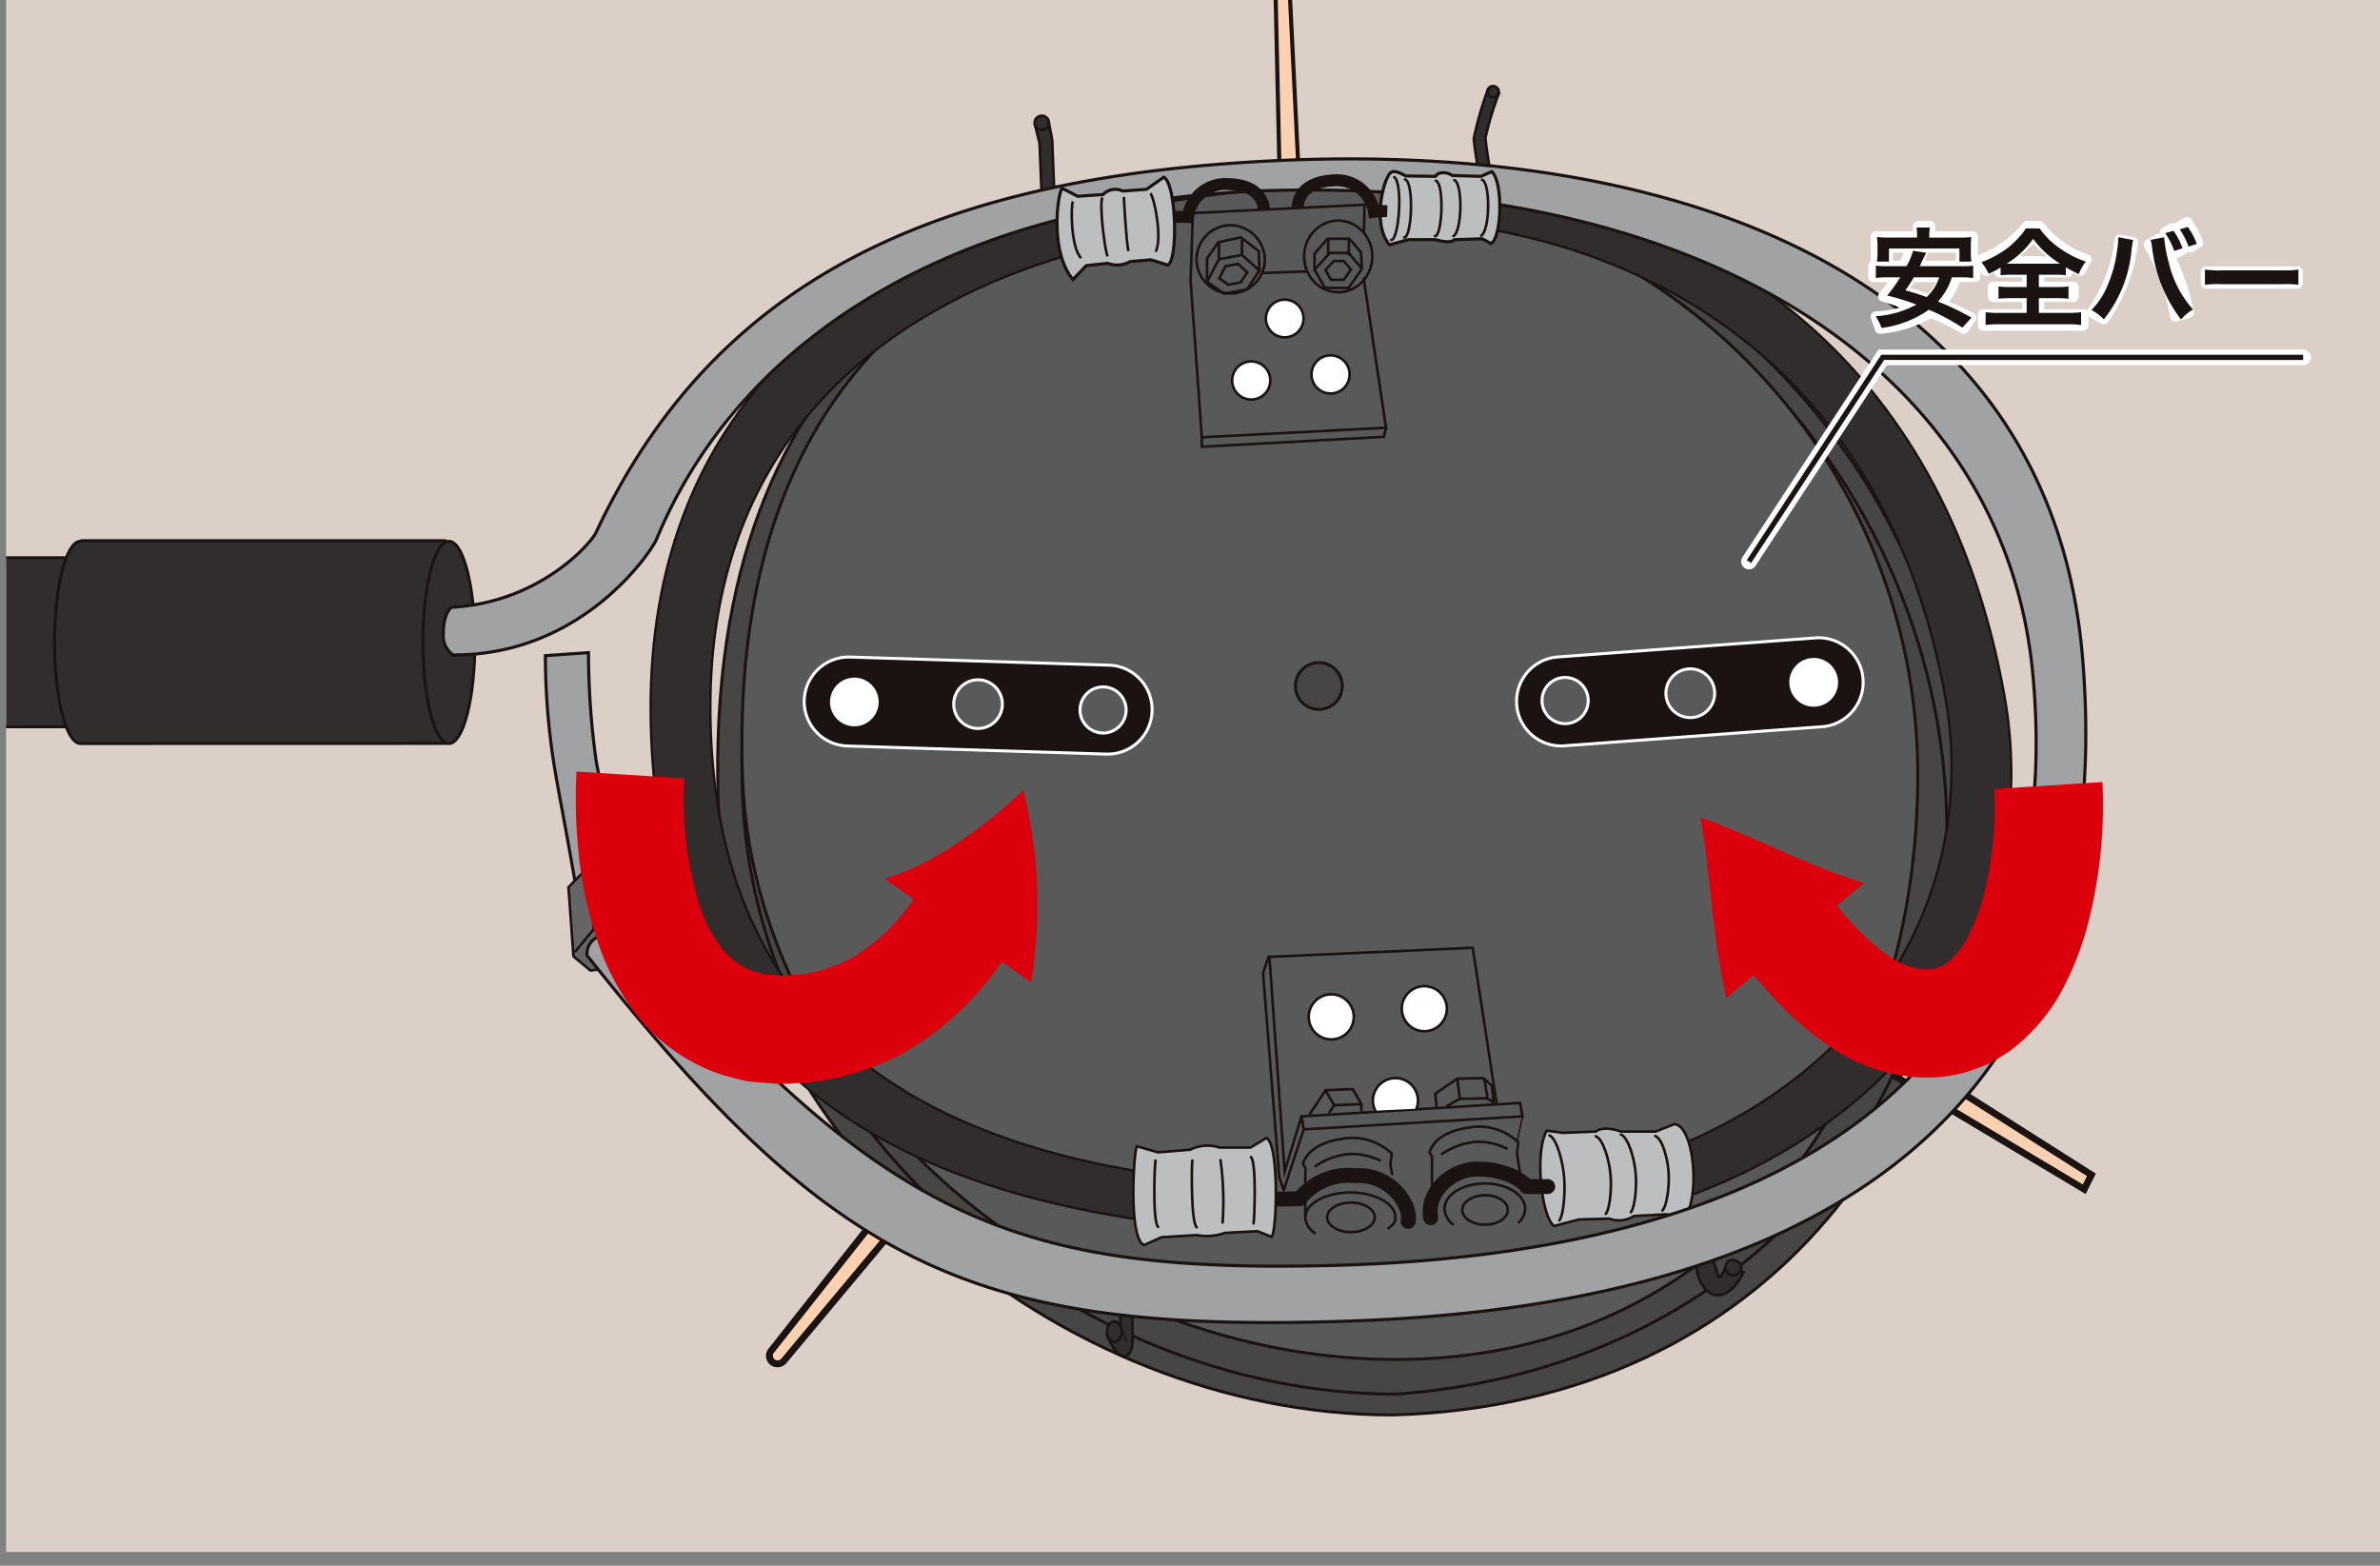 <svg xmlns="http://www.w3.org/2000/svg" xmlns:xlink="http://www.w3.org/1999/xlink" width="228" height="150" viewBox="0 0 228 150">
  <rect x="0" y="0" width="228" height="150" fill="#808080" stroke="none"/>
  <defs>
    <clipPath id="clip-path">
      <rect id="長方形_393" data-name="長方形 393" width="228" height="150" transform="translate(515 995)" fill="none" stroke="#707070" stroke-width="1"/>
    </clipPath>
    <clipPath id="clip-path-2">
      <rect id="長方形_390" data-name="長方形 390" width="228.488" height="149.295" fill="none"/>
    </clipPath>
    <clipPath id="clip-path-3">
      <rect id="長方形_392" data-name="長方形 392" width="240.573" height="153" fill="none"/>
    </clipPath>
  </defs>
  <g id="マスクグループ_75" data-name="マスクグループ 75" transform="translate(-515 -995)" clip-path="url(#clip-path)">
    <g id="グループ_5466" data-name="グループ 5466" transform="translate(503.5 991)">
      <rect id="長方形_389" data-name="長方形 389" width="228.488" height="148.972" transform="translate(12.085 3.707)" fill="#dccfc8"/>
      <g id="グループ_5463" data-name="グループ 5463" transform="translate(12.085 3.384)">
        <g id="グループ_5462" data-name="グループ 5462" clip-path="url(#clip-path-2)">
          <path id="パス_8571" data-name="パス 8571" d="M180.688,74.048c2.056,31.68-18.434,59.619-54.625,60.616-32.088,0-63.594-26.277-64.613-58.867-1.37-43.868,26.2-59.874,58.29-59.874S178.63,42.37,180.688,74.048" transform="translate(6.767 1.505)" fill="#474645"/>
          <path id="パス_8572" data-name="パス 8572" d="M180.688,74.048c2.056,31.68-18.434,59.619-54.625,60.616-32.088,0-63.594-26.277-64.613-58.867-1.37-43.868,26.2-59.874,58.29-59.874S178.63,42.37,180.688,74.048Z" transform="translate(6.767 1.505)" fill="none" stroke="#1a1311" stroke-miterlimit="10" stroke-width="0.286"/>
          <path id="パス_8573" data-name="パス 8573" d="M178.481,74.606c1.992,31.055-20.262,55.468-52.645,57.793-31.092,0-61.621-25.759-62.61-57.708-1.328-43,25.206-57.878,56.3-57.878s56.962,26.738,58.955,57.793" transform="translate(7.313 1.778)" fill="#474645"/>
          <path id="パス_8574" data-name="パス 8574" d="M178.481,74.606c1.992,31.055-20.262,55.468-52.645,57.793-31.092,0-61.621-25.759-62.61-57.708-1.328-43,25.206-57.878,56.3-57.878S176.488,43.551,178.481,74.606Z" transform="translate(7.313 1.778)" fill="none" stroke="#1a1311" stroke-miterlimit="10" stroke-width="0.286"/>
          <path id="パス_8575" data-name="パス 8575" d="M119.525,16.813c-31.092,0-57.627,14.449-56.3,56.216.988,31.03,31.516,56.047,62.608,56.047s49.987-25,49.987-56.047a56.256,56.256,0,0,0-56.3-56.216M118.445,66.8a2.242,2.242,0,1,1,2.243-2.243,2.243,2.243,0,0,1-2.243,2.243" transform="translate(7.313 1.778)" fill="#5a5959"/>
          <path id="パス_8576" data-name="パス 8576" d="M119.525,16.813c-31.092,0-57.627,14.449-56.3,56.216.988,31.03,31.516,56.047,62.608,56.047s49.987-25,49.987-56.047A56.256,56.256,0,0,0,119.525,16.813ZM118.445,66.8a2.242,2.242,0,1,1,2.243-2.243A2.243,2.243,0,0,1,118.445,66.8Z" transform="translate(7.313 1.778)" fill="none" stroke="#1a1311" stroke-miterlimit="10" stroke-width="0.286"/>
          <path id="パス_8577" data-name="パス 8577" d="M65.975,107.015a.769.769,0,0,1-.434-.133.778.778,0,0,1-.335-.524.786.786,0,0,1,.158-.6L77.8,90.016l1.478,1.506L66.571,106.736a.772.772,0,0,1-.6.28" transform="translate(7.933 24.254)" fill="#fcd1b1"/>
          <path id="パス_8578" data-name="パス 8578" d="M77.9,90.626l1.01,1.03L66.4,106.643a.449.449,0,0,1-.6.085.451.451,0,0,1-.1-.654Zm-.052-.988-.461.582-12.2,15.45a1.1,1.1,0,0,0,1.711,1.391L79.417,92.074l.379-.454-.414-.423-1.013-1.03Z" transform="translate(7.857 24.138)" fill="#1a1311"/>
          <path id="パス_8579" data-name="パス 8579" d="M54.076,43.933H.131v16.22l54.111-.008c-1.827-1.517-2.324-4.529-2.324-7.732,0-3.853.754-6.934,2.158-8.389" transform="translate(-12.045 10.105)" fill="#302d2c"/>
          <path id="パス_8580" data-name="パス 8580" d="M54.076,43.933H.131v16.22l54.111-.008c-1.827-1.517-2.324-4.529-2.324-7.732,0-3.853.754-6.934,2.158-8.389" transform="translate(-12.045 10.105)" fill="none" stroke="#1a1311" stroke-linecap="round" stroke-linejoin="round" stroke-width="0.261"/>
          <path id="パス_8581" data-name="パス 8581" d="M50.354,62.112c-1.182-1.818-1.5-5.423-1.5-9.263,0-4.615.488-8.3,1.4-10.046v-.111h-34.9v.067c-.022,0-.043-.012-.067-.012-1.375,0-2.49,4.337-2.49,9.688s1.115,9.686,2.49,9.686a.547.547,0,0,0,.067-.013v.013Z" transform="translate(-8.156 9.724)" fill="#302d2c"/>
          <path id="パス_8582" data-name="パス 8582" d="M50.354,62.112c-1.182-1.818-1.5-5.423-1.5-9.263,0-4.615.488-8.3,1.4-10.046v-.111h-34.9v.067c-.022,0-.043-.012-.067-.012-1.375,0-2.49,4.337-2.49,9.688s1.115,9.686,2.49,9.686a.547.547,0,0,0,.067-.013v.013Z" transform="translate(-8.156 9.724)" fill="none" stroke="#1a1311" stroke-linecap="round" stroke-linejoin="round" stroke-width="0.286"/>
          <path id="パス_8583" data-name="パス 8583" d="M44.777,52.421c0,5.351-1.116,9.688-2.49,9.688s-2.493-4.337-2.493-9.688,1.116-9.688,2.493-9.688,2.49,4.337,2.49,9.688" transform="translate(0.134 9.737)" fill="#302d2c"/>
          <path id="パス_8584" data-name="パス 8584" d="M44.777,52.421c0,5.351-1.116,9.688-2.49,9.688s-2.493-4.337-2.493-9.688,1.116-9.688,2.493-9.688S44.777,47.07,44.777,52.421Z" transform="translate(0.134 9.737)" fill="none" stroke="#1a1311" stroke-linecap="round" stroke-linejoin="round" stroke-width="0.286"/>
          <path id="パス_8585" data-name="パス 8585" d="M147.833,82.418l1.3-1.661,17.326,11-.687,1.376Z" transform="translate(33.305 21.411)" fill="#fcd1b1"/>
          <path id="パス_8586" data-name="パス 8586" d="M149.325,81.294l16.828,10.684-.4.8L148.434,82.43Zm-.149-.869-.365.465-.891,1.137-.457.583.638.38,17.32,10.346.605.361.314-.629.4-.8.264-.528-.5-.316L149.675,80.741Z" transform="translate(33.191 21.309)" fill="#1a1311"/>
          <path id="パス_8587" data-name="パス 8587" d="M102.691,20.61,102.239.328l1.272-.159,1.018,20.584Z" transform="translate(19.306 -3.332)" fill="#fcd1b1"/>
          <path id="パス_8588" data-name="パス 8588" d="M103.373.442l1,20.151-1.44-.111L102.487.553ZM103.744,0l-.42.054-.886.11-.352.044.008.354.443,19.928.008.354.354.027,1.439.111.444.034-.024-.444L103.765.422Z" transform="translate(19.259 -3.384)" fill="#1a1311"/>
          <path id="パス_8589" data-name="パス 8589" d="M85.3,19.207l-.207-5.19-.416-1.7,1.328-.167.291,1.494.208,5.19Z" transform="translate(13.914 0.346)" fill="#302d2c"/>
          <path id="パス_8590" data-name="パス 8590" d="M85.3,19.207l-.207-5.19-.416-1.7,1.328-.167.291,1.494.208,5.19Z" transform="translate(13.914 0.346)" fill="none" stroke="#1a1311" stroke-linecap="round" stroke-miterlimit="10" stroke-width="0.25"/>
          <path id="パス_8591" data-name="パス 8591" d="M117.191,17.03s-.332-2.076-.374-2.74a34.131,34.131,0,0,1,1.328-4.609l1.081.291a28.571,28.571,0,0,0-1.289,4.275c.043.665.374,2.741.374,2.741Z" transform="translate(23.782 -0.411)" fill="#302d2c"/>
          <path id="パス_8592" data-name="パス 8592" d="M117.191,17.03s-.332-2.076-.374-2.74a34.131,34.131,0,0,1,1.328-4.609l1.081.291a28.571,28.571,0,0,0-1.289,4.275c.043.665.374,2.741.374,2.741Z" transform="translate(23.782 -0.411)" fill="none" stroke="#1a1311" stroke-linecap="round" stroke-miterlimit="10" stroke-width="0.25"/>
          <path id="パス_8593" data-name="パス 8593" d="M138,97.771s-.914,2.062-2.325,2.187-1.993-1.7-1.993-1.7l-1.66-6.518,1.412-.166,1.412,3.924s-1.412-3.924.72,2.608c.192.592.829-1.162.829-1.162Z" transform="translate(28.449 24.732)" fill="#302d2c"/>
          <path id="パス_8594" data-name="パス 8594" d="M138,97.771s-.914,2.062-2.325,2.187-1.993-1.7-1.993-1.7l-1.66-6.518,1.412-.166,1.412,3.924s-1.412-3.924.72,2.608c.192.592.829-1.162.829-1.162Z" transform="translate(28.449 24.732)" fill="none" stroke="#1a1311" stroke-linecap="round" stroke-miterlimit="10" stroke-width="0.25"/>
          <path id="パス_8595" data-name="パス 8595" d="M136.713,95.863a.754.754,0,1,1-1.158-.348.872.872,0,0,1,1.158.348" transform="translate(29.461 25.908)" fill="#302d2c"/>
          <path id="パス_8596" data-name="パス 8596" d="M136.713,95.863a.754.754,0,1,1-1.158-.348A.872.872,0,0,1,136.713,95.863Z" transform="translate(29.461 25.908)" fill="none" stroke="#1a1311" stroke-linecap="round" stroke-miterlimit="10" stroke-width="0.25"/>
          <path id="パス_8597" data-name="パス 8597" d="M89.931,102.4s.706,1.951,1.578,2.035.872-1.37.872-1.37L92.339,96l-1.163.084.042,5.356Z" transform="translate(15.527 26.092)" fill="#302d2c"/>
          <path id="パス_8598" data-name="パス 8598" d="M89.931,102.4s.706,1.951,1.578,2.035.872-1.37.872-1.37L92.339,96l-1.163.084.042,5.356Z" transform="translate(15.527 26.092)" fill="none" stroke="#1a1311" stroke-linecap="round" stroke-miterlimit="10" stroke-width="0.25"/>
          <path id="パス_8599" data-name="パス 8599" d="M91.343,100.885c0,.54-.316.976-.706.976s-.706-.437-.706-.976.315-.975.706-.975.706.437.706.975" transform="translate(15.527 27.292)" fill="#302d2c"/>
          <path id="パス_8600" data-name="パス 8600" d="M91.343,100.885c0,.54-.316.976-.706.976s-.706-.437-.706-.976.315-.975.706-.975S91.343,100.347,91.343,100.885Z" transform="translate(15.527 27.292)" fill="none" stroke="#1a1311" stroke-linecap="round" stroke-miterlimit="10" stroke-width="0.25"/>
          <path id="パス_8601" data-name="パス 8601" d="M52.766,79.887c-1.229-8.1-2.772-15.863-2.977-17.182a67.024,67.024,0,0,1-1.012-11.519l4.129-.29a75.874,75.874,0,0,0,.732,10.365c.322,1.8,2.043,10.4,3.206,18.079" transform="translate(2.885 12.243)" fill="#a1a2a3"/>
          <path id="パス_8602" data-name="パス 8602" d="M52.766,79.887c-1.229-8.1-2.772-15.863-2.977-17.182a67.024,67.024,0,0,1-1.012-11.519l4.129-.29a75.874,75.874,0,0,0,.732,10.365c.322,1.8,2.043,10.4,3.206,18.079" transform="translate(2.885 12.243)" fill="none" stroke="#1a1311" stroke-miterlimit="10" stroke-width="0.3"/>
          <line id="線_187" data-name="線 187" x2="0.554" y2="1.274" transform="translate(106.799 127.81)" fill="none" stroke="#1a1311" stroke-linecap="round" stroke-miterlimit="10" stroke-width="0.143"/>
          <path id="パス_8603" data-name="パス 8603" d="M100.617,21.748l-2.213.414-1.137,2.159L98.9,25.456l2.214-.414,1.162-1.8Z" transform="translate(17.779 3.293)" fill="none" stroke="#1a1311" stroke-linecap="round" stroke-miterlimit="10" stroke-width="0.25"/>
          <path id="パス_8604" data-name="パス 8604" d="M99.952,22.406l-1.185.222-.609,1.158.876.608,1.185-.222.625-.965Z" transform="translate(18.053 3.495)" fill="none" stroke="#1a1311" stroke-linecap="round" stroke-miterlimit="10" stroke-width="0.25"/>
          <line id="線_188" data-name="線 188" y1="1.44" transform="translate(116.183 24.016)" fill="none" stroke="#1a1311" stroke-linecap="round" stroke-miterlimit="10" stroke-width="0.25"/>
          <line id="線_189" data-name="線 189" y1="1.329" transform="translate(118.397 23.629)" fill="none" stroke="#1a1311" stroke-linecap="round" stroke-miterlimit="10" stroke-width="0.25"/>
          <path id="パス_8605" data-name="パス 8605" d="M97.268,24.718V22.476l1.08-1.549,2.161-.472,1.715,1.329.055,1.855" transform="translate(17.78 2.897)" fill="none" stroke="#1a1311" stroke-linecap="round" stroke-miterlimit="10" stroke-width="0.25"/>
          <path id="パス_8606" data-name="パス 8606" d="M114.785,39.431l-17.645.914-1.08-15.03.222-6.449,16.441-.8-.14,6.672Z" transform="translate(17.409 2.162)" fill="none" stroke="#1a1311" stroke-linecap="round" stroke-miterlimit="10" stroke-width="0.25"/>
          <path id="パス_8607" data-name="パス 8607" d="M105.193,26.83a1.806,1.806,0,1,1-1.806-1.806,1.806,1.806,0,0,1,1.806,1.806" transform="translate(19.104 4.299)" fill="#fff"/>
          <circle id="楕円形_15" data-name="楕円形 15" cx="1.806" cy="1.806" r="1.806" transform="translate(120.683 29.323)" fill="none" stroke="#1a1311" stroke-linecap="round" stroke-miterlimit="10" stroke-width="0.25"/>
          <path id="パス_8608" data-name="パス 8608" d="M102.763,31.378a1.827,1.827,0,1,1-1.826-1.827,1.826,1.826,0,0,1,1.826,1.827" transform="translate(18.345 5.689)" fill="#fff"/>
          <path id="パス_8609" data-name="パス 8609" d="M102.763,31.378a1.827,1.827,0,1,1-1.826-1.827A1.826,1.826,0,0,1,102.763,31.378Z" transform="translate(18.345 5.689)" fill="none" stroke="#1a1311" stroke-linecap="round" stroke-miterlimit="10" stroke-width="0.25"/>
          <path id="パス_8610" data-name="パス 8610" d="M108.577,30.933a1.827,1.827,0,1,1-1.826-1.826,1.827,1.827,0,0,1,1.826,1.826" transform="translate(20.13 5.553)" fill="#fff"/>
          <path id="パス_8611" data-name="パス 8611" d="M108.577,30.933a1.827,1.827,0,1,1-1.826-1.826A1.827,1.827,0,0,1,108.577,30.933Z" transform="translate(20.13 5.553)" fill="none" stroke="#1a1311" stroke-linecap="round" stroke-miterlimit="10" stroke-width="0.25"/>
          <path id="パス_8612" data-name="パス 8612" d="M96.887,35.325v.912l17.437-.954.208-.872" transform="translate(17.663 7.181)" fill="none" stroke="#1a1311" stroke-linecap="round" stroke-miterlimit="10" stroke-width="0.25"/>
          <path id="パス_8613" data-name="パス 8613" d="M62.207,66.4C62.126,42,77.2,28.416,97.08,22.713L96.7,18.029C73.933,23.934,56.4,38.9,56.487,66.456c.1,29.261,16.952,44.779,48.117,49.033l-.376-4.637C77,106.609,62.293,92.5,62.207,66.4" transform="translate(5.258 2.152)" fill="#302d2c"/>
          <path id="パス_8614" data-name="パス 8614" d="M62.207,66.4C62.126,42,77.2,28.416,97.08,22.713L96.7,18.029C73.933,23.934,56.4,38.9,56.487,66.456c.1,29.261,16.952,44.779,48.117,49.033l-.376-4.637C77,106.609,62.293,92.5,62.207,66.4Z" transform="translate(5.258 2.152)" fill="none" stroke="#1a1311" stroke-miterlimit="10" stroke-width="0.228"/>
          <path id="パス_8615" data-name="パス 8615" d="M167.4,65.576c-5.552-30.809-26.094-45.626-49.8-49.293l.84,4.742c20.605,3.823,38.407,17.594,43.3,44.728,3.069,17.027-5.352,35.179-26.836,43.52l.854,4.822c25.19-8.73,35.11-29.278,31.642-48.518" transform="translate(24.024 1.616)" fill="#302d2c"/>
          <path id="パス_8616" data-name="パス 8616" d="M167.4,65.576c-5.552-30.809-26.094-45.626-49.8-49.293l.84,4.742c20.605,3.823,38.407,17.594,43.3,44.728,3.069,17.027-5.352,35.179-26.836,43.52l.854,4.822C160.952,105.365,170.871,84.817,167.4,65.576Z" transform="translate(24.024 1.616)" fill="none" stroke="#1a1311" stroke-miterlimit="10" stroke-width="0.228"/>
          <line id="線_190" data-name="線 190" y1="0.152" x2="4.069" transform="translate(120.445 26.619)" fill="none" stroke="#1a1311" stroke-linecap="round" stroke-miterlimit="10" stroke-width="0.25"/>
          <path id="パス_8617" data-name="パス 8617" d="M125.367,85.188l-.248-1.287-20.926,1.287.208,1.246Z" transform="translate(19.906 22.376)" fill="none" stroke="#1a1311" stroke-linecap="round" stroke-miterlimit="10" stroke-width="0.25"/>
          <path id="パス_8618" data-name="パス 8618" d="M104.914,88.474,103.3,93.747,101.841,73.2" transform="translate(19.184 19.09)" fill="none" stroke="#1a1311" stroke-linecap="round" stroke-miterlimit="10" stroke-width="0.25"/>
          <path id="パス_8619" data-name="パス 8619" d="M105.265,89.925l-1.91,5.811-.429-1.2-1.551-19.6L101.9,73.4l19.556-.872,2.283,14.864" transform="translate(19.041 18.885)" fill="none" stroke="#1a1311" stroke-linecap="round" stroke-linejoin="round" stroke-width="0.25"/>
          <path id="パス_8620" data-name="パス 8620" d="M102.382,91.482l2.2-.041a5.97,5.97,0,0,1,5.342-2.2c3.322-.208,5.369,2.8,5.037,4.373" transform="translate(19.35 24.011)" fill="none" stroke="#1a1311" stroke-linecap="round" stroke-linejoin="round" stroke-width="1.429"/>
          <path id="パス_8621" data-name="パス 8621" d="M110.634,92.619c0,.779-1.022,1.41-2.283,1.41s-2.283-.631-2.283-1.41,1.022-1.412,2.283-1.412S110.634,91.838,110.634,92.619Z" transform="translate(20.481 24.62)" fill="none" stroke="#1a1311" stroke-linecap="round" stroke-linejoin="round" stroke-width="0.25"/>
          <path id="パス_8622" data-name="パス 8622" d="M120.337,92.079c0,.779-.975,1.41-2.179,1.41s-2.18-.631-2.18-1.41.975-1.412,2.18-1.412S120.337,91.3,120.337,92.079Z" transform="translate(23.524 24.454)" fill="none" stroke="#1a1311" stroke-linecap="round" stroke-linejoin="round" stroke-width="0.25"/>
          <path id="パス_8623" data-name="パス 8623" d="M104.52,93.844l.014-4.512-.235-.41c.5-1.51,2.213-2.151,3.654-2.353a5.459,5.459,0,0,1,4.852,1.387L112.671,89l.167.914" transform="translate(19.938 23.172)" fill="none" stroke="#1a1311" stroke-linecap="round" stroke-miterlimit="10" stroke-width="0.25"/>
          <path id="パス_8624" data-name="パス 8624" d="M113.809,91.205v-2.7l-.235-.412c.5-1.51,2.214-2.15,3.654-2.354a5.46,5.46,0,0,1,4.852,1.389l-.133,1.044.29,1.91" transform="translate(22.786 22.918)" fill="none" stroke="#1a1311" stroke-linecap="round" stroke-miterlimit="10" stroke-width="0.25"/>
          <path id="パス_8625" data-name="パス 8625" d="M105.209,88.812a6.8,6.8,0,0,1,3.2-1.162,6.054,6.054,0,0,1,2.989.622" transform="translate(20.218 23.526)" fill="none" stroke="#1a1311" stroke-linecap="round" stroke-miterlimit="10" stroke-width="0.25"/>
          <path id="パス_8626" data-name="パス 8626" d="M114.484,87.924a6.779,6.779,0,0,1,3.2-1.163,6.04,6.04,0,0,1,2.989.623" transform="translate(23.066 23.253)" fill="none" stroke="#1a1311" stroke-linecap="round" stroke-miterlimit="10" stroke-width="0.25"/>
          <path id="パス_8627" data-name="パス 8627" d="M123.024,95.214c-1.205-.789-1.911-7.1-.706-9.134l1.536.208,3.155-.125c.831-.622,2.409,0,2.409,0h3.321l1.785-.706c1.91.084,2.532,7.059.954,9.011l-1.7-.374-3.113.166a2.66,2.66,0,0,1-2.367.248l-2.906.082Z" transform="translate(25.279 22.854)" fill="#bdbebf"/>
          <path id="パス_8628" data-name="パス 8628" d="M123.024,95.214c-1.205-.789-1.911-7.1-.706-9.134l1.536.208,3.155-.125c.831-.622,2.409,0,2.409,0h3.321l1.785-.706c1.91.084,2.532,7.059.954,9.011l-1.7-.374-3.113.166a2.66,2.66,0,0,1-2.367.248l-2.906.082Z" transform="translate(25.279 22.854)" fill="none" stroke="#1a1311" stroke-linecap="round" stroke-miterlimit="10" stroke-width="0.25"/>
          <path id="パス_8629" data-name="パス 8629" d="M122.363,86.283c.7.291,1.285,2.491,1.41,4.027s-.081,3.653-.457,4.111" transform="translate(25.485 23.108)" fill="none" stroke="#1a1311" stroke-linecap="round" stroke-miterlimit="10" stroke-width="0.25"/>
          <path id="パス_8630" data-name="パス 8630" d="M125.761,86.346c.706.265,1.287,2.274,1.412,3.677s-.082,3.338-.457,3.755" transform="translate(26.528 23.127)" fill="none" stroke="#1a1311" stroke-linecap="round" stroke-miterlimit="10" stroke-width="0.25"/>
          <path id="パス_8631" data-name="パス 8631" d="M127.6,86.22c.706.265,1.286,2.274,1.412,3.677s-.082,3.337-.457,3.755" transform="translate(27.094 23.088)" fill="none" stroke="#1a1311" stroke-linecap="round" stroke-miterlimit="10" stroke-width="0.25"/>
          <path id="パス_8632" data-name="パス 8632" d="M130.125,86.328c.7.28,1.2,2.219,1.278,3.564s-.2,3.181-.592,3.566" transform="translate(27.868 23.122)" fill="none" stroke="#1a1311" stroke-linecap="round" stroke-miterlimit="10" stroke-width="0.25"/>
          <path id="パス_8633" data-name="パス 8633" d="M105.463,94.4a1.924,1.924,0,0,1-.995-1.533c0-1.325,1.934-2.4,4.318-2.4s4.318,1.074,4.318,2.4c0,.5-.269.712-.749,1.1" transform="translate(19.99 24.392)" fill="none" stroke="#1a1311" stroke-miterlimit="10" stroke-width="0.25"/>
          <path id="パス_8634" data-name="パス 8634" d="M115.565,93.769a1.971,1.971,0,0,1-.89-1.544c0-1.334,1.731-2.417,3.861-2.417s3.862,1.082,3.862,2.417a1.867,1.867,0,0,1-.677,1.368" transform="translate(23.124 24.19)" fill="none" stroke="#1a1311" stroke-miterlimit="10" stroke-width="0.25"/>
          <path id="パス_8635" data-name="パス 8635" d="M113.669,93.414c-.414-2.657,2.117-4.525,4.112-4.65,2.325-.145,4.482.789,5.065,1.661h2.034" transform="translate(22.801 23.865)" fill="none" stroke="#1a1311" stroke-linecap="round" stroke-linejoin="round" stroke-width="1.429"/>
          <path id="パス_8636" data-name="パス 8636" d="M109.039,78.1a2.159,2.159,0,1,1-2.158-2.158,2.158,2.158,0,0,1,2.158,2.158" transform="translate(20.068 19.932)" fill="#fff"/>
          <path id="パス_8637" data-name="パス 8637" d="M109.039,78.1a2.159,2.159,0,1,1-2.158-2.158A2.158,2.158,0,0,1,109.039,78.1Z" transform="translate(20.068 19.932)" fill="none" stroke="#1a1311" stroke-linecap="round" stroke-miterlimit="10" stroke-width="0.25"/>
          <path id="パス_8638" data-name="パス 8638" d="M115.859,77.5a2.159,2.159,0,1,1-2.159-2.158,2.16,2.16,0,0,1,2.159,2.158" transform="translate(22.162 19.75)" fill="#fff"/>
          <path id="パス_8639" data-name="パス 8639" d="M115.859,77.5a2.159,2.159,0,1,1-2.159-2.158A2.16,2.16,0,0,1,115.859,77.5Z" transform="translate(22.162 19.75)" fill="none" stroke="#1a1311" stroke-linecap="round" stroke-miterlimit="10" stroke-width="0.25"/>
          <path id="パス_8640" data-name="パス 8640" d="M109.652,85.2a2.158,2.158,0,1,1,3.945-.184" transform="translate(21.512 21.817)" fill="#fff"/>
          <path id="パス_8641" data-name="パス 8641" d="M109.652,85.2a2.158,2.158,0,1,1,3.945-.184" transform="translate(21.512 21.817)" fill="none" stroke="#1a1311" stroke-linecap="round" stroke-miterlimit="10" stroke-width="0.25"/>
          <path id="パス_8642" data-name="パス 8642" d="M104.807,85.264l1.5-2.269,2.6-.111.83,1.439v.609" transform="translate(20.094 22.064)" fill="none" stroke="#1a1311" stroke-linecap="round" stroke-linejoin="round" stroke-width="0.25"/>
          <path id="パス_8643" data-name="パス 8643" d="M105.95,82.969l.831,1.44,2.6-.111" transform="translate(20.445 22.09)" fill="none" stroke="#1a1311" stroke-linecap="round" stroke-linejoin="round" stroke-width="0.25"/>
          <line id="線_191" data-name="線 191" x1="0.443" y2="0.664" transform="translate(126.784 106.499)" fill="none" stroke="#1a1311" stroke-linecap="round" stroke-linejoin="round" stroke-width="0.25"/>
          <path id="パス_8644" data-name="パス 8644" d="M115.16,84.736l1.163-.664,2.6-.056.665.388-.166-1.605-.831-.72-2.491.056L114,83.574l.111,1.218" transform="translate(22.916 21.817)" fill="none" stroke="#1a1311" stroke-linecap="round" stroke-linejoin="round" stroke-width="0.25"/>
          <line id="線_192" data-name="線 192" x2="0.222" y2="1.715" transform="translate(139.017 103.952)" fill="none" stroke="#1a1311" stroke-linecap="round" stroke-linejoin="round" stroke-width="0.25"/>
          <line id="線_193" data-name="線 193" x2="0.284" y2="1.674" transform="translate(141.613 103.993)" fill="none" stroke="#1a1311" stroke-linecap="round" stroke-linejoin="round" stroke-width="0.25"/>
          <line id="線_194" data-name="線 194" x1="0.498" y2="2.311" transform="translate(144.774 107.564)" fill="none" stroke="#1a1311" stroke-linecap="round" stroke-linejoin="round" stroke-width="0.143"/>
          <path id="パス_8645" data-name="パス 8645" d="M103.037,23a3.27,3.27,0,1,1-3.265-3.432A3.352,3.352,0,0,1,103.037,23Z" transform="translate(17.546 2.623)" fill="none" stroke="#1a1311" stroke-linecap="round" stroke-miterlimit="10" stroke-width="0.25"/>
          <path id="パス_8646" data-name="パス 8646" d="M110.916,22.659a3.27,3.27,0,1,1-3.266-3.432,3.353,3.353,0,0,1,3.266,3.432" transform="translate(19.964 2.519)" fill="#5a5959"/>
          <ellipse id="楕円形_16" data-name="楕円形 16" cx="3.266" cy="3.432" rx="3.266" ry="3.432" transform="translate(124.347 21.747)" fill="none" stroke="#1a1311" stroke-miterlimit="10" stroke-width="0.25"/>
          <path id="パス_8647" data-name="パス 8647" d="M105.146,23.205l1.466-1.606h1.8l1.273,1.523-1.273,1.827h-2.269Z" transform="translate(20.198 3.248)" fill="#5a5959"/>
          <path id="パス_8648" data-name="パス 8648" d="M105.146,23.205l1.466-1.606h1.8l1.273,1.523-1.273,1.827h-2.269Z" transform="translate(20.198 3.248)" fill="none" stroke="#1a1311" stroke-miterlimit="10" stroke-width="0.25"/>
          <path id="パス_8649" data-name="パス 8649" d="M105.95,23.055l.788-.861h.965l.682.817-.682.98h-1.218Z" transform="translate(20.445 3.43)" fill="none" stroke="#1a1311" stroke-linecap="round" stroke-miterlimit="10" stroke-width="0.25"/>
          <path id="パス_8650" data-name="パス 8650" d="M105.146,23.524V22l1.246-1.44h2.1l1.106,1.3.084,1.494" transform="translate(20.198 2.929)" fill="none" stroke="#1a1311" stroke-linecap="round" stroke-miterlimit="10" stroke-width="0.25"/>
          <path id="パス_8651" data-name="パス 8651" d="M92.2,87.262l2.035.58,3.072-.248a3.757,3.757,0,0,1,2.823-.207h2.947l1.537-.915c1.244.583,1,8.969.5,9.467l-1.37-.54-3.115.167a5.206,5.206,0,0,1-2.7.207l-3.363.208-1.661.746c-1.537-.54-1-9.008-.706-9.466" transform="translate(16.121 23.166)" fill="#bdbebf"/>
          <path id="パス_8652" data-name="パス 8652" d="M92.2,87.262l2.035.58,3.072-.248a3.757,3.757,0,0,1,2.823-.207h2.947l1.537-.915c1.244.583,1,8.969.5,9.467l-1.37-.54-3.115.167a5.206,5.206,0,0,1-2.7.207l-3.363.208-1.661.746C91.369,96.188,91.909,87.72,92.2,87.262Z" transform="translate(16.121 23.166)" fill="none" stroke="#1a1311" stroke-linecap="round" stroke-miterlimit="10" stroke-width="0.25"/>
          <path id="パス_8653" data-name="パス 8653" d="M93.514,88.125c-.082.457-.291,5.812.248,6.352" transform="translate(16.593 23.673)" fill="none" stroke="#1a1311" stroke-linecap="round" stroke-miterlimit="10" stroke-width="0.25"/>
          <path id="パス_8654" data-name="パス 8654" d="M100.737,94.223c.082-.457.29-5.812-.248-6.352" transform="translate(18.769 23.595)" fill="none" stroke="#1a1311" stroke-linecap="round" stroke-miterlimit="10" stroke-width="0.25"/>
          <path id="パス_8655" data-name="パス 8655" d="M96.2,88.128c-.072.459-.139,5.865.414,6.391" transform="translate(17.437 23.674)" fill="none" stroke="#1a1311" stroke-linecap="round" stroke-miterlimit="10" stroke-width="0.25"/>
          <path id="パス_8656" data-name="パス 8656" d="M98.257,88.094a29.578,29.578,0,0,1,.2,5.978" transform="translate(18.083 23.664)" fill="none" stroke="#1a1311" stroke-linecap="round" stroke-miterlimit="10" stroke-width="0.25"/>
          <path id="パス_8657" data-name="パス 8657" d="M86,12.23a.685.685,0,1,1-.685-.685A.685.685,0,0,1,86,12.23" transform="translate(13.9 0.161)" fill="#302d2c"/>
          <path id="パス_8658" data-name="パス 8658" d="M86,12.23a.685.685,0,1,1-.685-.685A.685.685,0,0,1,86,12.23Z" transform="translate(13.9 0.161)" fill="none" stroke="#1a1311" stroke-linecap="round" stroke-miterlimit="10" stroke-width="0.25"/>
          <path id="パス_8659" data-name="パス 8659" d="M118.9,9.844a.542.542,0,1,1-.639-.469.564.564,0,0,1,.639.469" transform="translate(24.093 -0.508)" fill="#302d2c"/>
          <path id="パス_8660" data-name="パス 8660" d="M118.9,9.844a.542.542,0,1,1-.639-.469A.564.564,0,0,1,118.9,9.844Z" transform="translate(24.093 -0.508)" fill="none" stroke="#1a1311" stroke-linecap="round" stroke-miterlimit="10" stroke-width="0.25"/>
          <path id="パス_8661" data-name="パス 8661" d="M124.484,60.162l24.809-1.836.11-.01a4.268,4.268,0,0,0-.74-8.5l-24.81,1.836-.11.01a4.268,4.268,0,0,0,.741,8.5m11.9-7.365a2.335,2.335,0,1,1-2.093,2.554,2.334,2.334,0,0,1,2.093-2.554m-11.982.825a2.212,2.212,0,1,1-1.981,2.421,2.214,2.214,0,0,1,1.981-2.421" transform="translate(24.728 11.907)" fill="#1a1311"/>
          <path id="パス_8662" data-name="パス 8662" d="M124.484,60.162l24.809-1.836.11-.01a4.268,4.268,0,0,0-.74-8.5l-24.81,1.836-.11.01a4.268,4.268,0,0,0,.741,8.5Zm11.9-7.365a2.335,2.335,0,1,1-2.093,2.554A2.334,2.334,0,0,1,136.384,52.8Zm-11.982.825a2.212,2.212,0,1,1-1.981,2.421A2.214,2.214,0,0,1,124.4,53.621Z" transform="translate(24.728 11.907)" fill="none" stroke="#fff" stroke-miterlimit="10" stroke-width="0.286"/>
          <path id="パス_8663" data-name="パス 8663" d="M144.605,53.39a2.335,2.335,0,1,1-2.554-2.093,2.335,2.335,0,0,1,2.554,2.093" transform="translate(30.884 12.363)" fill="#fff"/>
          <path id="パス_8664" data-name="パス 8664" d="M96.966,52l-24.823-.779h-.111a4.26,4.26,0,0,0-.157,8.518l24.823.78h.111A4.261,4.261,0,0,0,96.966,52M84.378,58.061a2.33,2.33,0,1,1,2.345-2.317,2.332,2.332,0,0,1-2.345,2.317m11.982.437A2.208,2.208,0,1,1,98.58,56.3,2.209,2.209,0,0,1,96.359,58.5" transform="translate(8.716 12.341)" fill="#1a1311"/>
          <path id="パス_8665" data-name="パス 8665" d="M96.966,52l-24.823-.779h-.111a4.26,4.26,0,0,0-.157,8.518l24.823.78h.111A4.261,4.261,0,0,0,96.966,52ZM84.378,58.061a2.33,2.33,0,1,1,2.345-2.317A2.332,2.332,0,0,1,84.378,58.061Zm11.982.437A2.208,2.208,0,1,1,98.58,56.3,2.209,2.209,0,0,1,96.359,58.5Z" transform="translate(8.716 12.341)" fill="none" stroke="#fff" stroke-miterlimit="10" stroke-width="0.286"/>
          <path id="パス_8666" data-name="パス 8666" d="M69.635,55.046a2.33,2.33,0,1,1,2.316,2.344,2.33,2.33,0,0,1-2.316-2.344" transform="translate(9.295 12.806)" fill="#fff"/>
          <line id="線_195" data-name="線 195" y1="1.439" transform="translate(126.646 23.583)" fill="none" stroke="#1a1311" stroke-linecap="round" stroke-miterlimit="10" stroke-width="0.25"/>
          <line id="線_196" data-name="線 196" y1="1.329" transform="translate(128.633 23.649)" fill="none" stroke="#1a1311" stroke-linecap="round" stroke-miterlimit="10" stroke-width="0.25"/>
          <path id="パス_8667" data-name="パス 8667" d="M50.465,68.553l1.783-1.818,3.762-.153,1.276.983.689,6.449-1.379,2.128-4.026.389-1.627-1.351Z" transform="translate(3.41 17.059)" fill="#656565"/>
          <path id="パス_8668" data-name="パス 8668" d="M50.465,68.553l1.783-1.818,3.762-.153,1.276.983.689,6.449-1.379,2.128-4.026.389-1.627-1.351Z" transform="translate(3.41 17.059)" fill="none" stroke="#1a1311" stroke-linecap="round" stroke-miterlimit="10" stroke-width="0.25"/>
          <path id="パス_8669" data-name="パス 8669" d="M198.322,62.441c-3.081-36.589-38.492-49.611-78.215-47.52C88.683,16.575,67.37,26.072,55.925,50.488c-.529,1.127-5.505,6.738-13.836,7.172,0,0-.8.5-.8,2.536a2.227,2.227,0,0,0,.941,2.029c12.388.073,19-9.918,19.487-11.084C70.247,30.58,92.5,18.418,121.025,17.725c40.88-.993,69.783,17.044,72.535,46.311,4.028,42.824-30.5,55.791-67.3,56.685-29.846.724-42.378-4.456-65.473-30.781a7.566,7.566,0,0,0-3.635-.912c-2.279.085-2.1,1.971-2.1,1.971,23.612,29.83,36.9,36.277,73.051,35.045,39.755-1.354,74.213-16.066,70.211-63.6" transform="translate(0.593 1.132)" fill="#a1a2a3"/>
          <path id="パス_8670" data-name="パス 8670" d="M198.322,62.441c-3.081-36.589-38.492-49.611-78.215-47.52C88.683,16.575,67.37,26.072,55.925,50.488c-.529,1.127-5.505,6.738-13.836,7.172,0,0-.8.5-.8,2.536a2.227,2.227,0,0,0,.941,2.029c12.388.073,19-9.918,19.487-11.084C70.247,30.58,92.5,18.418,121.025,17.725c40.88-.993,69.783,17.044,72.535,46.311,4.028,42.824-30.5,55.791-67.3,56.685-29.846.724-42.378-4.456-65.473-30.781a7.566,7.566,0,0,0-3.635-.912c-2.279.085-2.1,1.971-2.1,1.971,23.612,29.83,36.9,36.277,73.051,35.045C167.865,124.69,202.324,109.978,198.322,62.441Z" transform="translate(0.593 1.132)" fill="none" stroke="#1a1311" stroke-miterlimit="10" stroke-width="0.3"/>
          <path id="パス_8671" data-name="パス 8671" d="M161.589,61.04a34.835,34.835,0,0,1-.963,9.9,19.211,19.211,0,0,1-1.567,4.257,7.577,7.577,0,0,1-2.064,2.555,5,5,0,0,0-.494.3,1.861,1.861,0,0,0-.51.178,4.575,4.575,0,0,1-1.225.089,6.374,6.374,0,0,1-2.973-1.063,21.416,21.416,0,0,1-3.44-2.925c-1.489-1.619-1.408-1.571-1.866-2.11l2.617-2.191c-4.952-1.405-10.256-4.32-15.673-6.27,1.014,5.616,1.051,11.114,2.49,17.3l2.617-2.191c.557.652.412.549,2.33,2.632a31.466,31.466,0,0,0,5.406,4.526,16.772,16.772,0,0,0,7.874,2.635,14.83,14.83,0,0,0,4.517-.421c.745-.239,1.489-.507,2.217-.8.691-.344,1.346-.758,2-1.167a17.7,17.7,0,0,0,5.329-6.216,29.271,29.271,0,0,0,2.464-6.582,45.354,45.354,0,0,0,1.263-13.094Z" transform="translate(28.883 15.158)" fill="#dc000c"/>
          <path id="パス_8672" data-name="パス 8672" d="M52.3,67.15l.429,5.244-1.754,2.13" transform="translate(3.567 17.233)" fill="none" stroke="#1a1311" stroke-linecap="round" stroke-miterlimit="10" stroke-width="0.25"/>
          <path id="パス_8673" data-name="パス 8673" d="M52.5,72.278,56.1,72.1,55.5,66.918" transform="translate(4.035 17.162)" fill="none" stroke="#1a1311" stroke-linecap="round" stroke-miterlimit="10" stroke-width="0.25"/>
          <path id="パス_8674" data-name="パス 8674" d="M51.07,59.614a49.028,49.028,0,0,0,.2,7.813,38.375,38.375,0,0,0,1.625,7.84,23.769,23.769,0,0,0,4.045,7.8A17.268,17.268,0,0,0,65,88.66c.8.222,1.6.442,2.4.616q1.176.125,2.36.21A12.291,12.291,0,0,0,72,89.469c.723-.055,1.446-.069,2.17-.176a25.487,25.487,0,0,0,8.377-2.8,28.935,28.935,0,0,0,6.671-5.381l1.34-1.575c.579-.706.464-.612.626-.813l.643-.884,2.783,1.972a44.9,44.9,0,0,0-.736-18.393c-4.173,3.873-8.82,7.14-13.293,8.457l2.784,1.971a21.736,21.736,0,0,1-1.806,2.277,18.771,18.771,0,0,1-4.086,3.328,15.252,15.252,0,0,1-4.731,1.576c-.42.064-.863.052-1.291.091a5.009,5.009,0,0,1-1.223.013c-.365-.039-.731-.063-1.1-.076-.323-.094-.633-.193-.957-.264a6.806,6.806,0,0,1-3.156-2.226,13.655,13.655,0,0,1-2.261-4.494,34.011,34.011,0,0,1-1.336-11.808Z" transform="translate(3.573 14.92)" fill="#dc000c"/>
          <path id="パス_8675" data-name="パス 8675" d="M110.851,22.656c-1.784-2.077-.456-6.81.208-6.976.416-.207,1.329.374,1.329.374l2.864.041c.291-.5,1.163-.414,1.619-.082l2.741.082,1.038-.455c1.12,1,.955,6.393-.082,6.891l-.831-.456-2.657.082c-.416.457-1.827,0-1.827,0h-2.615Z" transform="translate(21.676 1.417)" fill="#bdbebf"/>
          <path id="パス_8676" data-name="パス 8676" d="M110.851,22.656c-1.784-2.077-.456-6.81.208-6.976.416-.207,1.329.374,1.329.374l2.864.041c.291-.5,1.163-.414,1.619-.082l2.741.082,1.038-.455c1.12,1,.955,6.393-.082,6.891l-.831-.456-2.657.082c-.416.457-1.827,0-1.827,0h-2.615Z" transform="translate(21.676 1.417)" fill="none" stroke="#1a1311" stroke-miterlimit="10" stroke-width="0.3"/>
          <path id="パス_8677" data-name="パス 8677" d="M111.062,16.042c.844.6.454,6.032-.3,6.032" transform="translate(21.924 1.542)" fill="none" stroke="#1a1311" stroke-linecap="round" stroke-miterlimit="10" stroke-width="0.25"/>
          <path id="パス_8678" data-name="パス 8678" d="M111.8,16.21c.872.254.665,5.564-.082,5.564" transform="translate(22.217 1.593)" fill="none" stroke="#1a1311" stroke-linecap="round" stroke-miterlimit="10" stroke-width="0.25"/>
          <path id="パス_8679" data-name="パス 8679" d="M114.054,16.305c.825.242.627,5.313-.078,5.313" transform="translate(22.91 1.622)" fill="none" stroke="#1a1311" stroke-linecap="round" stroke-miterlimit="10" stroke-width="0.25"/>
          <path id="パス_8680" data-name="パス 8680" d="M115.409,16.265c.813.276.769,4.849-.081,5.356" transform="translate(23.325 1.61)" fill="none" stroke="#1a1311" stroke-linecap="round" stroke-miterlimit="10" stroke-width="0.25"/>
          <path id="パス_8681" data-name="パス 8681" d="M117.441,16.233c.814.277.77,4.849-.081,5.358" transform="translate(23.949 1.6)" fill="none" stroke="#1a1311" stroke-linecap="round" stroke-miterlimit="10" stroke-width="0.25"/>
          <path id="パス_8682" data-name="パス 8682" d="M86.75,17.1l1.5.775,2.435-.166a1.619,1.619,0,0,1,1.881-.333l2.272-.166,1.66-1.163c1.218.61,1.384,7.973.387,8.416l-1.605-.5-1.993.166a2.534,2.534,0,0,1-2.158.167l-2.049.221L87.8,25.849c-2.215-2.6-1.5-8.081-1.052-8.745" transform="translate(14.404 1.544)" fill="#bdbebf"/>
          <path id="パス_8683" data-name="パス 8683" d="M86.75,17.1l1.5.775,2.435-.166a1.619,1.619,0,0,1,1.881-.333l2.272-.166,1.66-1.163c1.218.61,1.384,7.973.387,8.416l-1.605-.5-1.993.166a2.534,2.534,0,0,1-2.158.167l-2.049.221L87.8,25.849C85.586,23.248,86.306,17.767,86.75,17.1Z" transform="translate(14.404 1.544)" fill="none" stroke="#1a1311" stroke-miterlimit="10" stroke-width="0.3"/>
          <path id="パス_8684" data-name="パス 8684" d="M89.627,17.533c-.333.554.221,5.148.5,5.646" transform="translate(15.402 1.999)" fill="none" stroke="#1a1311" stroke-miterlimit="10" stroke-width="0.25"/>
          <path id="パス_8685" data-name="パス 8685" d="M91.169,17.491s.222,4.264.443,5.2" transform="translate(15.907 1.986)" fill="none" stroke="#1a1311" stroke-miterlimit="10" stroke-width="0.25"/>
          <path id="パス_8686" data-name="パス 8686" d="M87.47,17.83c-.222.388-.222,4.373.775,5.424" transform="translate(14.735 2.09)" fill="none" stroke="#1a1311" stroke-miterlimit="10" stroke-width="0.25"/>
          <path id="パス_8687" data-name="パス 8687" d="M93.117,17.237c.388.387,1.163,4.373.5,5.59" transform="translate(16.505 1.908)" fill="none" stroke="#1a1311" stroke-miterlimit="10" stroke-width="0.25"/>
          <path id="パス_8688" data-name="パス 8688" d="M103.449,18.968s0-2.325-3.35-2.409a3.621,3.621,0,0,0-3.929,3.155,8.809,8.809,0,0,0-1.273,0" transform="translate(17.052 1.7)" fill="none" stroke="#1a1311" stroke-miterlimit="10" stroke-width="1.144"/>
          <path id="パス_8689" data-name="パス 8689" d="M103.915,18.843s-.1-2.323,3.245-2.546a3.621,3.621,0,0,1,4.06,2.988,8.626,8.626,0,0,1,1.272-.054" transform="translate(19.82 1.616)" fill="none" stroke="#1a1311" stroke-miterlimit="10" stroke-width="1.144"/>
        </g>
      </g>
      <g id="グループ_5465" data-name="グループ 5465" transform="translate(0 0)">
        <g id="グループ_5464" data-name="グループ 5464" clip-path="url(#clip-path-3)">
          <path id="パス_8690" data-name="パス 8690" d="M146.352,22.978h1.118V21.671H154.5v1.307h1.118V20.625h-4.078v-.983H150.4v.983h-4.045Zm6.472,1.516a5.048,5.048,0,0,1-1.382,2.2c-.846-.3-1.7-.586-2.614-.868a10.112,10.112,0,0,0,.88-1.328Zm-3.232-2.489a10.84,10.84,0,0,1-.584,1.433h-2.9v1.056h2.32a11.811,11.811,0,0,1-1.37,1.872c1.746.533,2.6.826,3.231,1.057a11.788,11.788,0,0,1-3.941.877l.386,1.15a11.4,11.4,0,0,0,4.852-1.548,22,22,0,0,1,3.168,1.548l.723-1.035a24.208,24.208,0,0,0-2.928-1.317,6.316,6.316,0,0,0,1.452-2.6h1.851V23.438h-5.593c.354-.763.448-1.014.554-1.286Z" transform="translate(44.861 6.031)" fill="none" stroke="#fff" stroke-linecap="round" stroke-linejoin="round" stroke-width="1"/>
          <path id="パス_8691" data-name="パス 8691" d="M156.174,23.023A11.8,11.8,0,0,0,159,20.555a13.345,13.345,0,0,0,2.886,2.468Zm-.4,1.025h2.666v1.412h-3.283V26.4h3.283v1.694H154.2v1.067h9.6V28.094H159.56V26.4h3.3v-.941h-3.3V24.048h2.709v-.786a9.083,9.083,0,0,0,1.255.629l.584-1.068a9.438,9.438,0,0,1-4.517-3.188H158.42a10.457,10.457,0,0,1-4.454,3.221l.533,1.056c.42-.2.806-.378,1.276-.65Z" transform="translate(47.273 6.029)" fill="none" stroke="#fff" stroke-linecap="round" stroke-linejoin="round" stroke-width="1"/>
          <path id="パス_8692" data-name="パス 8692" d="M171.394,28.015a21.518,21.518,0,0,0-2.762-7.1l-1.044.576a21.164,21.164,0,0,1,2.541,6.891Zm-.848-8.281a8.693,8.693,0,0,1,1.005,2.008l.731-.418a9.634,9.634,0,0,0-1.044-1.976Zm-5.75,1.307A14.84,14.84,0,0,1,162.119,28l1.128.637a15.964,15.964,0,0,0,2.8-7.381Zm4.35-.721a8.835,8.835,0,0,1,1,2.006l.732-.417a9.049,9.049,0,0,0-1.047-1.978Z" transform="translate(49.776 5.94)" fill="none" stroke="#fff" stroke-linecap="round" stroke-linejoin="round" stroke-width="1"/>
          <rect id="長方形_391" data-name="長方形 391" width="8.773" height="1.128" transform="translate(222.832 30.024)" fill="none" stroke="#fff" stroke-linecap="round" stroke-linejoin="round" stroke-width="1"/>
          <path id="パス_8693" data-name="パス 8693" d="M153.576,24.509a6.346,6.346,0,0,1-1.328,2.32,27.4,27.4,0,0,1,3.209,1.537l-.868.962a20.621,20.621,0,0,0-3.217-1.715,10.1,10.1,0,0,1-4.526,1.745,5.191,5.191,0,0,0-.575-1.119,9.474,9.474,0,0,0,3.908-1.118,21.974,21.974,0,0,0-2.8-.867,14.563,14.563,0,0,0,1.253-1.746h-1.2a7.981,7.981,0,0,0-1.14.064V23.391a7.585,7.585,0,0,0,1.14.052h1.8a6.656,6.656,0,0,0,.626-1.473l1.255.187-.209.439c-.135.272-.135.272-.406.847h3.971a7.585,7.585,0,0,0,1.15-.052v1.182a8.37,8.37,0,0,0-1.15-.064Zm-3.334-3.981a4.58,4.58,0,0,0-.052-.793h1.276a5.427,5.427,0,0,0-.052.783v.188h2.822a9.866,9.866,0,0,0,1.2-.052,6.418,6.418,0,0,0-.042.805v.774a4.23,4.23,0,0,0,.052.772H154.3V21.751h-6.751V23H146.4a5.508,5.508,0,0,0,.052-.772v-.774a7.247,7.247,0,0,0-.052-.805,9.749,9.749,0,0,0,1.2.052h2.643Zm-.312,3.981a13.58,13.58,0,0,1-.805,1.244c1.035.3,1.285.375,2.029.647a4.4,4.4,0,0,0,1.21-1.891Z" transform="translate(44.91 6.059)" fill="#1a1311"/>
          <path id="パス_8694" data-name="パス 8694" d="M157,24.237a9.977,9.977,0,0,0-1.14.052v-.742a9.005,9.005,0,0,1-1.138.595,6.632,6.632,0,0,0-.69-1.107,10.15,10.15,0,0,0,2.529-1.379,9.266,9.266,0,0,0,1.149-1.1,4.407,4.407,0,0,0,.566-.753H159.6a7.647,7.647,0,0,0,1.86,1.851,9.483,9.483,0,0,0,2.56,1.327,4.908,4.908,0,0,0-.668,1.2c-.472-.22-.774-.387-1.244-.659v.763A9.863,9.863,0,0,0,161,24.237h-1.474v1.18h1.694a9.8,9.8,0,0,0,1.149-.052v1.17a10.655,10.655,0,0,0-1.149-.052h-1.694v1.412h2.717a11.017,11.017,0,0,0,1.328-.063v1.222a9.174,9.174,0,0,0-1.317-.073h-6.521a8.985,8.985,0,0,0-1.306.073V27.831a10.585,10.585,0,0,0,1.337.063h2.591V26.483h-1.534a10.74,10.74,0,0,0-1.161.052v-1.17a8.725,8.725,0,0,0,1.161.052h1.534v-1.18Zm4.054-1.056c.22,0,.294,0,.491-.01a9.4,9.4,0,0,1-2.571-2.372,8.4,8.4,0,0,1-2.519,2.372c.21.01.3.01.46.01Z" transform="translate(47.293 6.081)" fill="#1a1311"/>
          <path id="パス_8695" data-name="パス 8695" d="M166.089,20.945a1.151,1.151,0,0,0-.052.209l-.021.176-.052.3-.031.25a12.362,12.362,0,0,1-2.655,6.668,4.491,4.491,0,0,0-1.191-.9,7.059,7.059,0,0,0,1.494-2.226,12.707,12.707,0,0,0,.982-3.585,7.7,7.7,0,0,0,.1-1.013v-.146Zm2.968-.261a12.818,12.818,0,0,0,.439,2.4,10.1,10.1,0,0,0,2.33,4.514,4.3,4.3,0,0,0-1.15.962,13.863,13.863,0,0,1-2.77-6.876,4.437,4.437,0,0,0-.145-.753Zm.887-.627a6.247,6.247,0,0,1,.868,1.682l-.795.251a6.826,6.826,0,0,0-.856-1.7Zm1.443,1.516a7.234,7.234,0,0,0-.837-1.652l.774-.22a6.145,6.145,0,0,1,.856,1.621Z" transform="translate(49.766 6.049)" fill="#1a1311"/>
          <path id="パス_8696" data-name="パス 8696" d="M170.406,22.82a10.278,10.278,0,0,0,1.694.073h5.571a10.259,10.259,0,0,0,1.693-.073v1.452a11.5,11.5,0,0,0-1.7-.052H172.11a11.479,11.479,0,0,0-1.7.052Z" transform="translate(52.32 7.006)" fill="#1a1311"/>
          <path id="パス_8697" data-name="パス 8697" d="M190.078,29.255H149.8L136.989,48.816" transform="translate(42.06 8.982)" fill="none" stroke="#fff" stroke-linecap="round" stroke-miterlimit="10" stroke-width="1.5"/>
          <path id="パス_8698" data-name="パス 8698" d="M190.078,29.255H149.8L136.989,48.816" transform="translate(42.06 8.982)" fill="none" stroke="#1a1311" stroke-miterlimit="10" stroke-width="0.5"/>
        </g>
      </g>
    </g>
  </g>
</svg>
